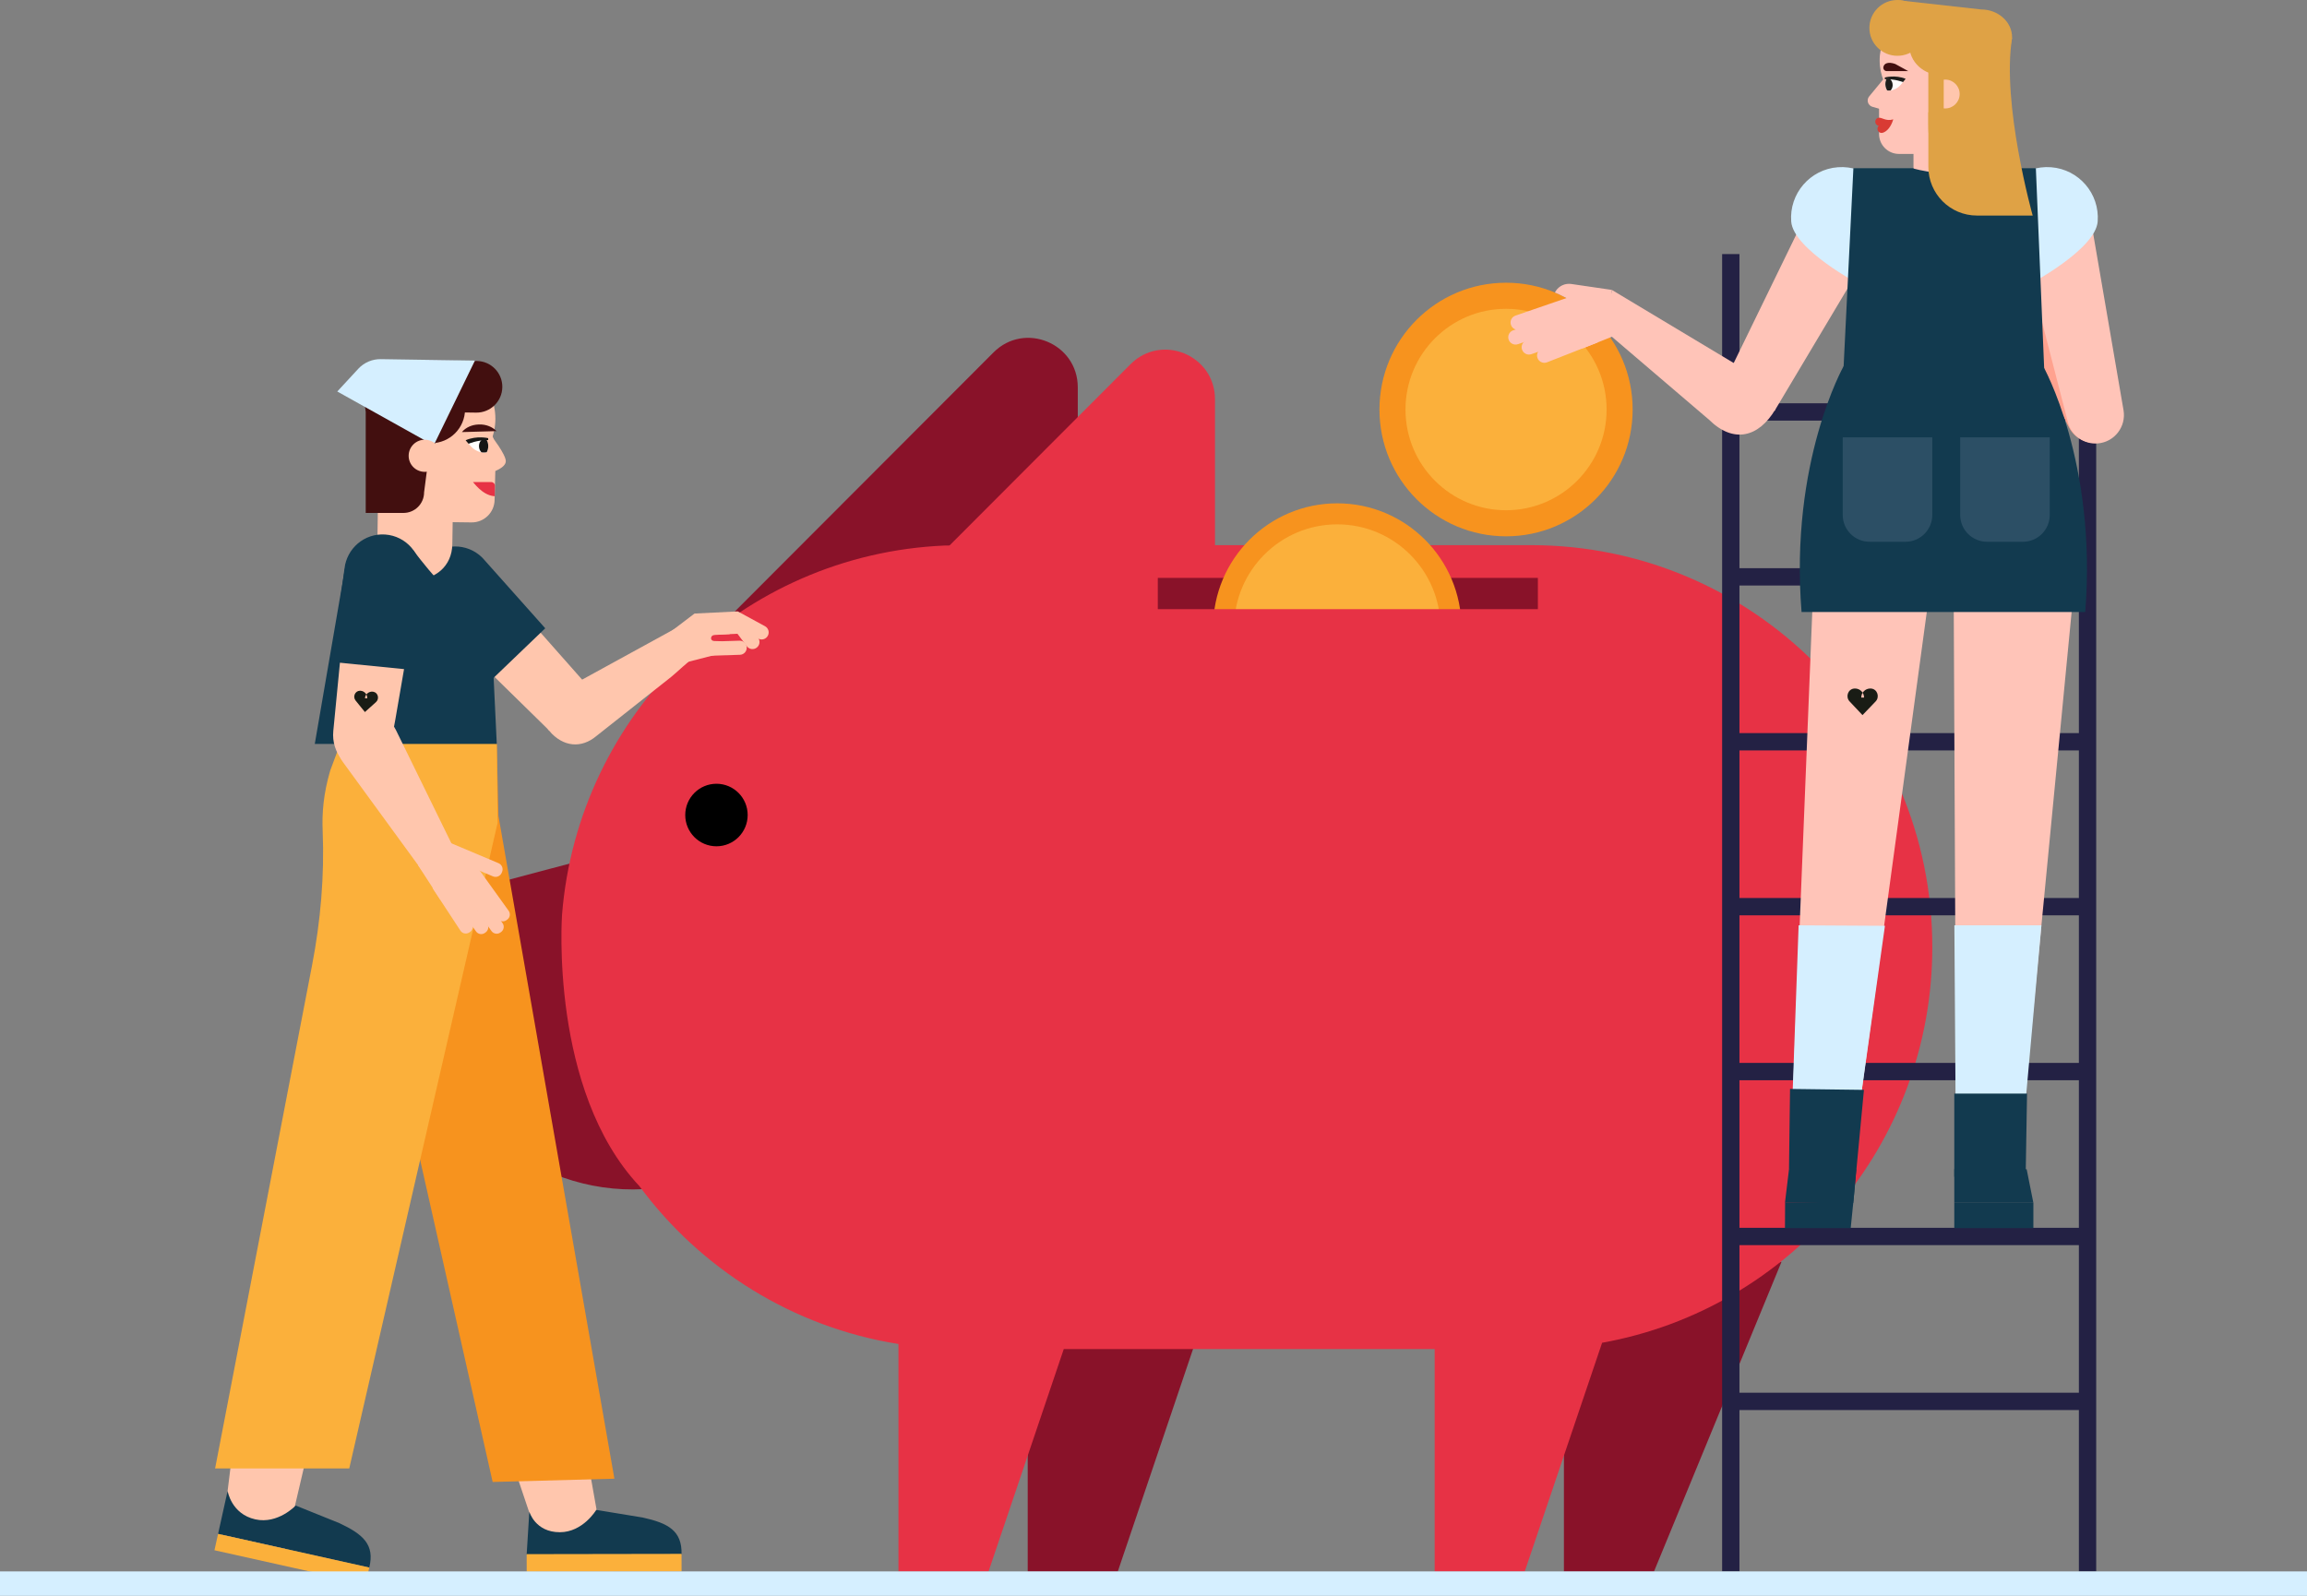 <svg width="1214" height="840" viewBox="0 0 1214 840" fill="none" xmlns="http://www.w3.org/2000/svg">
<rect x="0" y="0" width="1214" height="840" fill="#808080" stroke="none"/>
<g clip-path="url(#clip0_288_4180)">
<path fill-rule="evenodd" clip-rule="evenodd" d="M312.199 451.252L208.792 478.727L225.977 543.638C241.612 602.694 301.987 637.908 360.942 622.439L312.199 451.252Z" fill="#891229"/>
<path fill-rule="evenodd" clip-rule="evenodd" d="M377.018 331.559L522.814 185.5C539.177 169.107 567.156 180.717 567.156 203.9V331.559H377.018Z" fill="#891229"/>
<path fill-rule="evenodd" clip-rule="evenodd" d="M822.975 827.192V682.374L937.468 664.219L870.37 827.192H822.975Z" fill="#891229"/>
<path fill-rule="evenodd" clip-rule="evenodd" d="M540.813 827.191V682.373H637.185L588.209 827.191H540.813Z" fill="#891229"/>
<path fill-rule="evenodd" clip-rule="evenodd" d="M336.452 624.324C368.629 667.845 417.076 698.557 472.791 707.448V827.19H520.187L559.785 710.103H754.952V827.19H802.348L843.067 706.79C941.852 689.09 1016.83 602.58 1016.83 498.526V498.525C1016.83 381.674 922.276 286.947 805.635 286.947H637.997L497.177 287.155C390.447 291.685 304.219 375.556 295.76 481.413C295.76 481.413 289.032 573.811 336.452 624.324Z" fill="#E73245"/>
<path fill-rule="evenodd" clip-rule="evenodd" d="M360.592 429.005C360.592 419.917 367.946 412.549 377.018 412.549C386.09 412.549 393.445 419.917 393.445 429.005C393.445 438.093 386.09 445.461 377.018 445.461C367.946 445.461 360.592 438.093 360.592 429.005Z" fill="black"/>
<path fill-rule="evenodd" clip-rule="evenodd" d="M609.264 322.186H809.262V304.184H609.264V322.186Z" fill="#891229"/>
<path fill-rule="evenodd" clip-rule="evenodd" d="M639.356 288.053V210.174C639.356 186.93 611.304 175.289 594.897 191.725L498.536 288.261" fill="#E73245"/>
<path fill-rule="evenodd" clip-rule="evenodd" d="M308.591 360.296L275.157 322.48L250.008 346.288L289.234 384.745C290.885 386.362 293.587 386.131 294.938 384.258L308.824 365.008C309.857 363.575 309.76 361.619 308.591 360.296Z" fill="#FFC6AD"/>
<path fill-rule="evenodd" clip-rule="evenodd" d="M313.83 387.426L353.194 356.303C355.205 354.756 363.643 346.781 363.832 347.325L361.505 327.482L291.359 365.947C288.004 368.001 286.318 378.042 288.055 381.666C288.201 381.97 288.286 382.298 288.247 382.633L288.22 382.865C288.15 383.465 288.357 384.062 288.78 384.494C289.555 385.283 290.556 386.174 289.115 384.652C287.637 383.089 289.096 384.794 289.115 384.818C296.346 393.215 305.935 394.077 313.83 387.426Z" fill="#FFC6AD"/>
<path fill-rule="evenodd" clip-rule="evenodd" d="M254.085 293.879C253.942 293.729 253.814 293.569 253.665 293.422C245.729 285.618 232.98 285.738 225.188 293.69C217.546 301.492 217.536 313.924 225.036 321.76L225.02 321.776L257.839 358.624L286.92 330.711L254.101 293.863L254.085 293.879Z" fill="#123A4F"/>
<path fill-rule="evenodd" clip-rule="evenodd" d="M317.815 816.646L285.531 817.008L260.626 742.888L304.742 742.842L317.815 816.646Z" fill="#FFC6AD"/>
<path fill-rule="evenodd" clip-rule="evenodd" d="M278.542 795.699C278.542 795.699 281.591 806.54 294.613 806.519C306.821 806.501 313.76 794.766 313.76 794.766L338.221 798.782C351.501 801.746 358.953 805.629 358.646 818.142L279.376 818.268L277.147 818.272L278.542 795.699Z" fill="#123A4F"/>
<path fill-rule="evenodd" clip-rule="evenodd" d="M277.161 827.292L358.659 827.163L358.646 817.92L277.147 818.049L277.161 826.87V827.292Z" fill="#FBB03B"/>
<path fill-rule="evenodd" clip-rule="evenodd" d="M259.246 780.072L201.892 525.294L181.13 396.162L217.989 395.816L261.414 391.574L262.283 429.394L323.312 778.342L259.246 780.072Z" fill="#F7931E"/>
<path fill-rule="evenodd" clip-rule="evenodd" d="M149.931 815.23L116.935 807.882L126.163 732.895L167.029 742.018L149.931 815.23Z" fill="#FFC6AD"/>
<path fill-rule="evenodd" clip-rule="evenodd" d="M119.779 784.766C119.779 784.766 121.653 796.92 134.366 799.751C146.282 802.404 155.614 792.472 155.614 792.472L178.607 801.746C190.919 807.546 197.344 812.967 194.314 825.111L116.934 807.879L114.758 807.395L119.779 784.766Z" fill="#123A4F"/>
<path fill-rule="evenodd" clip-rule="evenodd" d="M112.848 816.007L192.404 833.724L194.315 825.112L114.758 807.396L112.848 816.007Z" fill="#FBB03B"/>
<path fill-rule="evenodd" clip-rule="evenodd" d="M183.781 772.962H113.188L164.213 508.113C168.706 484.788 170.769 461.026 169.792 437.292C169.41 427.991 170.167 417.904 173.765 405.594L183.558 379.379L261.414 391.576L261.849 433.139L183.781 772.962Z" fill="#FBB03B"/>
<path fill-rule="evenodd" clip-rule="evenodd" d="M354.524 350.318L377.542 344.406L365.44 322.969L349.925 334.784L354.524 350.318Z" fill="#FFC6AD"/>
<path fill-rule="evenodd" clip-rule="evenodd" d="M392.958 340.837C392.895 338.787 391.185 337.177 389.138 337.24L368.346 337.888L367.841 345.335L389.364 344.665C391.411 344.602 393.02 342.887 392.958 340.837Z" fill="#FFC6AD"/>
<path fill-rule="evenodd" clip-rule="evenodd" d="M398.19 340.917C399.828 339.685 400.159 337.356 398.931 335.717L389.11 322.607L383.177 327.07L392.998 340.178C394.226 341.819 396.552 342.149 398.19 340.917Z" fill="#FFC6AD"/>
<path fill-rule="evenodd" clip-rule="evenodd" d="M404.048 334.652L404.05 334.648C405.027 332.847 404.362 330.595 402.563 329.616L388.184 321.791L384.641 328.319L399.013 336.142C400.814 337.121 403.07 336.455 404.048 334.652Z" fill="#FFC6AD"/>
<path fill-rule="evenodd" clip-rule="evenodd" d="M365.423 322.957L365.841 330.374L388.539 329.247L388.121 321.83L365.423 322.957Z" fill="#FFC6AD"/>
<path fill-rule="evenodd" clip-rule="evenodd" d="M364.92 327.171L365.24 334.592L388.263 333.583L387.943 326.162L364.92 327.171Z" fill="#FFC6AD"/>
<path fill-rule="evenodd" clip-rule="evenodd" d="M380.319 337.51C380.319 337.51 377.131 337.506 375.717 337.405C373.433 337.239 373.882 334.371 375.809 334.245C377.044 334.165 384.176 333.765 384.176 333.765L368.053 326.367L370.35 341.097L380.319 337.51Z" fill="#FFC6AD"/>
<path fill-rule="evenodd" clip-rule="evenodd" d="M233.575 463.537L248.269 485.948C249.281 487.492 248.853 489.566 247.311 490.581L246.921 490.836C245.38 491.851 243.31 491.421 242.297 489.877L227.604 467.466L233.575 463.537Z" fill="#FFC6AD"/>
<path fill-rule="evenodd" clip-rule="evenodd" d="M235.585 443.064L252.552 456.07L231.715 473.533L220.019 455.497L235.585 443.064Z" fill="#FFC6AD"/>
<path fill-rule="evenodd" clip-rule="evenodd" d="M246.371 460.766L264.444 485.912C265.522 487.412 265.182 489.502 263.685 490.582L263.308 490.854C261.811 491.934 259.724 491.594 258.646 490.094L240.573 464.947L246.371 460.766Z" fill="#FFC6AD"/>
<path fill-rule="evenodd" clip-rule="evenodd" d="M250.298 455.238L267.664 479.402C268.742 480.901 268.402 482.992 266.905 484.071L266.528 484.343C265.031 485.423 262.944 485.083 261.866 483.583L244.5 459.42L250.298 455.238Z" fill="#FFC6AD"/>
<path fill-rule="evenodd" clip-rule="evenodd" d="M235.887 443.203L262.325 454.344C264.116 455.099 264.957 457.165 264.203 458.96L264.013 459.413C263.26 461.206 261.197 462.049 259.407 461.295L232.969 450.152L235.887 443.203Z" fill="#FFC6AD"/>
<path fill-rule="evenodd" clip-rule="evenodd" d="M240.668 464.354L256.306 486.113C257.384 487.612 257.044 489.703 255.548 490.782L255.17 491.055C253.674 492.134 251.587 491.794 250.509 490.295L234.87 468.535L240.668 464.354Z" fill="#FFC6AD"/>
<path fill-rule="evenodd" clip-rule="evenodd" d="M238.019 286.459L238.368 265.171L199.056 253.664L198.295 304.87L218.022 305.123C228.917 305.262 237.87 298.098 238.019 286.459Z" fill="#FFC6AD"/>
<path fill-rule="evenodd" clip-rule="evenodd" d="M194.608 249.979L195.054 237.875C195.226 224.447 206.249 213.7 219.672 213.871L236.878 214.092C250.302 214.263 261.046 225.289 260.874 238.718L260.27 263.106C260.186 269.749 254.733 275.066 248.091 274.981L218.605 274.604C205.18 274.432 194.437 263.407 194.608 249.979Z" fill="#FFC6AD"/>
<path fill-rule="evenodd" clip-rule="evenodd" d="M230.079 189.799C213.188 189.799 199.475 203.517 199.475 220.413C199.475 237.309 213.188 251.025 230.079 251.025C246.97 251.025 260.684 237.309 260.684 220.413C260.684 203.517 246.97 189.799 230.079 189.799Z" fill="#FFC6AD"/>
<path fill-rule="evenodd" clip-rule="evenodd" d="M224.962 245.302L223.167 259.141C223.167 265.132 218.311 269.991 212.32 269.991H192.454V210.973L191.45 210.978L225.965 212.182" fill="#420F0F"/>
<path fill-rule="evenodd" clip-rule="evenodd" d="M266.163 242.785C266.209 239.231 258.729 229.641 258.729 229.641L259.108 248.488C259.108 248.488 266.117 246.34 266.163 242.785Z" fill="#FFC6AD"/>
<path fill-rule="evenodd" clip-rule="evenodd" d="M264.332 203.775C264.427 196.27 258.423 190.106 250.918 190.011L214.357 189.465C200.096 189.283 189.386 202.438 192.453 216.371H192.654L250.571 217.192C258.074 217.288 264.236 211.282 264.332 203.775Z" fill="#420F0F"/>
<path fill-rule="evenodd" clip-rule="evenodd" d="M220.948 258.146C221.149 257.946 224.961 238.877 233.39 223.91L235.703 213.211" fill="#420F0F"/>
<path fill-rule="evenodd" clip-rule="evenodd" d="M226.863 197.564V233.28C236.723 233.28 244.716 225.285 244.716 215.422C244.716 205.56 236.723 197.564 226.863 197.564Z" fill="#420F0F"/>
<path fill-rule="evenodd" clip-rule="evenodd" d="M228.775 233.258L249.924 189.802L200.39 189.043C195.891 188.973 191.574 190.824 188.52 194.129L177.487 206.072L224.115 232.105L228.775 233.258Z" fill="#D5EFFF"/>
<path fill-rule="evenodd" clip-rule="evenodd" d="M231.948 240.021C232.007 235.352 228.273 231.519 223.606 231.46C218.938 231.399 215.107 235.136 215.047 239.804C214.987 244.472 218.722 248.306 223.39 248.365C228.057 248.425 231.889 244.689 231.948 240.021Z" fill="#FFC6AD"/>
<path fill-rule="evenodd" clip-rule="evenodd" d="M255.946 231.559C255.946 231.559 258.048 234.484 256.145 238.059C256.145 238.059 250.404 239.42 246.246 232.948C246.246 232.948 251.8 231.116 255.946 231.559Z" fill="white"/>
<path d="M255.897 231.288C256.259 231.837 257.886 234.624 256.152 238.015C256.152 238.015 255.019 238.303 253.37 238.08C252.625 237.411 252.112 236.318 252.052 235.063C251.961 233.136 252.969 231.488 254.371 231.141C254.459 231.139 254.545 231.139 254.632 231.139C254.952 231.139 255.27 231.148 255.58 231.17C255.688 231.202 255.794 231.241 255.897 231.288Z" fill="#161615"/>
<path fill-rule="evenodd" clip-rule="evenodd" d="M256.917 231.626L256.887 230.635C256.887 230.635 250.89 229.162 245.02 231.743L246.591 233.588C246.591 233.588 250.905 231.62 256.917 231.626Z" fill="#161615"/>
<path fill-rule="evenodd" clip-rule="evenodd" d="M252.169 223.427L251.831 223.436C248.316 223.537 245.066 225.018 243.053 227.439L261.282 226.924C259.054 224.622 255.684 223.327 252.169 223.427Z" fill="#420F0F"/>
<path fill-rule="evenodd" clip-rule="evenodd" d="M260.442 255.717C260.446 254.627 259.564 253.741 258.475 253.741H248.862C248.912 253.453 253.556 260.604 259.977 261.16C260.108 261.171 260.314 261.173 260.324 261.185C260.326 261.188 260.442 255.717 260.442 255.717Z" fill="#E73245"/>
<path fill-rule="evenodd" clip-rule="evenodd" d="M249.361 320.833C255.629 320.869 238.003 288.465 238.003 288.465C244.469 297.799 257.321 323.748 258.733 335.021L261.414 391.575H165.647L181.649 298.597C183.519 284.28 203.402 287.072 217.557 289.796C217.557 289.796 240.792 320.783 249.361 320.833Z" fill="#123A4F"/>
<path fill-rule="evenodd" clip-rule="evenodd" d="M208.056 378.638L219.018 315.077L183.475 301.559L175.388 384.796C174.275 396.251 182.604 406.456 194.032 407.638L202.527 408.517L208.056 378.638Z" fill="#FFC6AD"/>
<path fill-rule="evenodd" clip-rule="evenodd" d="M208.353 384.278L238.711 446.293L222.578 458.894L180.467 401.156C174.66 393.195 177.139 381.936 185.751 377.159C193.931 372.622 204.236 375.868 208.353 384.278Z" fill="#FFC6AD"/>
<path fill-rule="evenodd" clip-rule="evenodd" d="M192.055 367.526C192.208 365.464 194.002 363.916 196.061 364.069C196.193 364.078 196.324 364.095 196.452 364.119C198.976 364.574 199.765 367.855 197.854 369.569L192.028 374.795L187.128 368.752C185.521 366.768 186.791 363.687 189.34 363.593C189.48 363.587 189.62 363.589 189.761 363.6C191.821 363.753 193.366 365.55 193.213 367.613" fill="#191C15"/>
<path fill-rule="evenodd" clip-rule="evenodd" d="M221.31 303.467C221.331 303.261 221.369 303.06 221.384 302.851C222.141 291.736 213.758 282.111 202.663 281.352C191.776 280.609 182.343 288.687 181.276 299.491L181.254 299.489L174.654 348.428L214.732 352.409L221.332 303.47L221.31 303.467Z" fill="#123A4F"/>
<path fill-rule="evenodd" clip-rule="evenodd" d="M638.362 330.397C638.362 366.549 667.617 395.856 703.703 395.856C739.791 395.856 769.045 366.549 769.045 330.397C769.045 294.244 739.791 264.938 703.703 264.938C667.617 264.938 638.362 294.244 638.362 330.397Z" fill="#F7931E"/>
<path fill-rule="evenodd" clip-rule="evenodd" d="M649.412 330.395C649.412 360.434 673.719 384.785 703.703 384.785C733.688 384.785 757.995 360.434 757.995 330.395C757.995 300.357 733.688 276.006 703.703 276.006C673.719 276.006 649.412 300.357 649.412 330.395Z" fill="#FBB03B"/>
<path fill-rule="evenodd" clip-rule="evenodd" d="M725.902 215.56C725.902 252.419 755.729 282.3 792.523 282.3C829.316 282.3 859.142 252.419 859.142 215.56C859.142 178.701 829.316 148.82 792.523 148.82C755.729 148.82 725.902 178.701 725.902 215.56Z" fill="#F7931E"/>
<path fill-rule="evenodd" clip-rule="evenodd" d="M739.605 215.562C739.605 244.839 763.297 268.572 792.522 268.572C821.746 268.572 845.438 244.839 845.438 215.562C845.438 186.284 821.746 162.551 792.522 162.551C763.297 162.551 739.605 186.284 739.605 215.562Z" fill="#FBB03B"/>
<path fill-rule="evenodd" clip-rule="evenodd" d="M608.313 446.755H820.577V320.641H608.313V446.755Z" fill="#E73245"/>
<path fill-rule="evenodd" clip-rule="evenodd" d="M915.338 133.74V827.163H906.229V133.74H915.338Z" fill="#232144"/>
<path fill-rule="evenodd" clip-rule="evenodd" d="M1103.07 133.74V827.163H1093.96V133.74H1103.07Z" fill="#232144"/>
<path fill-rule="evenodd" clip-rule="evenodd" d="M1096.71 221.394H908.979V212.275H1096.71V221.394Z" fill="#232144"/>
<path fill-rule="evenodd" clip-rule="evenodd" d="M1096.71 308.196H908.979V299.078H1096.71V308.196Z" fill="#232144"/>
<path fill-rule="evenodd" clip-rule="evenodd" d="M1096.71 394.999H908.979V385.881H1096.71V394.999Z" fill="#232144"/>
<path fill-rule="evenodd" clip-rule="evenodd" d="M1096.71 481.802H908.979V472.684H1096.71V481.802Z" fill="#232144"/>
<path fill-rule="evenodd" clip-rule="evenodd" d="M1096.71 568.603H908.979V559.484H1096.71V568.603Z" fill="#232144"/>
<path fill-rule="evenodd" clip-rule="evenodd" d="M1096.71 655.405H908.979V646.287H1096.71V655.405Z" fill="#232144"/>
<path fill-rule="evenodd" clip-rule="evenodd" d="M1096.71 742.208H908.979V733.09H1096.71V742.208Z" fill="#232144"/>
<path fill-rule="evenodd" clip-rule="evenodd" d="M0 840H1214V827.145H0V840Z" fill="#D5EFFF"/>
<path fill-rule="evenodd" clip-rule="evenodd" d="M929.782 201.554L848.175 152.594L845.352 174.814L899.352 220.947C912.196 233.595 925.493 230.269 934.276 215.413L929.782 201.554Z" fill="#FFC4B8"/>
<path fill-rule="evenodd" clip-rule="evenodd" d="M1049.78 149.682L1088.77 224.988C1092.13 231.478 1099.67 234.598 1106.62 232.377C1115 229.702 1119.28 220.413 1115.89 212.288L1072.66 108.682L1049.78 149.682Z" fill="#FFA28F"/>
<path fill-rule="evenodd" clip-rule="evenodd" d="M975.812 145.843L933.788 216.325L905.713 204.663L955.856 101.67L975.812 145.843Z" fill="#FFC4B8"/>
<path fill-rule="evenodd" clip-rule="evenodd" d="M1066.98 140.071L1088.18 222.205C1090 229.282 1096.66 234.012 1103.93 233.406C1112.69 232.674 1118.94 224.581 1117.45 215.902L1098.43 105.234L1066.98 140.071Z" fill="#FFC4B8"/>
<path fill-rule="evenodd" clip-rule="evenodd" d="M942.578 116.617C941.474 101.935 952.46 89.134 967.116 88.028C981.773 86.921 994.55 97.927 995.655 112.609C996.758 127.293 978.863 149.925 978.863 149.925C978.863 149.925 943.683 131.3 942.578 116.617Z" fill="#D5EFFF"/>
<path fill-rule="evenodd" clip-rule="evenodd" d="M1103.85 116.617C1104.96 101.935 1093.97 89.134 1079.31 88.028C1064.66 86.921 1051.88 97.927 1050.78 112.609C1049.67 127.293 1067.57 149.925 1067.57 149.925C1067.57 149.925 1102.75 131.3 1103.85 116.617Z" fill="#D5EFFF"/>
<path fill-rule="evenodd" clip-rule="evenodd" d="M1075.94 199.843L1071.32 88.553H975.3L969.815 199.843H1075.94Z" fill="#123A4F"/>
<path fill-rule="evenodd" clip-rule="evenodd" d="M1029.48 609.588L1027.67 226.264H1039.43C1072.72 226.264 1097.13 239.708 1094.47 277.209L1062.44 609.588H1029.48Z" fill="#FFC4B8"/>
<path fill-rule="evenodd" clip-rule="evenodd" d="M1029.05 576.977L1066.19 576.67L1074.25 487.043H1028.44L1029.05 576.977Z" fill="#D5EFFF"/>
<path fill-rule="evenodd" clip-rule="evenodd" d="M1028.39 646.423H1070.01V633.141H1028.39V646.423Z" fill="#123A4F"/>
<path fill-rule="evenodd" clip-rule="evenodd" d="M1070.01 633.14H1028.39V615.463H1066.48L1070.01 633.14Z" fill="#123A4F"/>
<path fill-rule="evenodd" clip-rule="evenodd" d="M974.34 613.395L1026.68 228.275L1014.81 227.987C981.225 227.17 953.704 239.38 955.495 276.538L941.956 613.092L974.34 613.395Z" fill="#FFC4B8"/>
<path fill-rule="evenodd" clip-rule="evenodd" d="M979.573 575.027L943.302 575.631L946.482 487.059L991.9 487.319L979.573 575.027Z" fill="#D5EFFF"/>
<path fill-rule="evenodd" clip-rule="evenodd" d="M939.289 646.448L973.887 646.425L975.306 632.367L939.372 633.142L939.289 646.448Z" fill="#123A4F"/>
<path fill-rule="evenodd" clip-rule="evenodd" d="M939.289 633.14H975.267L976.824 615.463H941.415L939.289 633.14Z" fill="#123A4F"/>
<path fill-rule="evenodd" clip-rule="evenodd" d="M948.022 322.162C941.681 242.951 970.238 192.613 970.238 192.613H1017.15H1075.08C1075.08 192.613 1103.64 242.951 1097.3 322.162H948.022Z" fill="#123A4F"/>
<path fill-rule="evenodd" clip-rule="evenodd" d="M1028.39 619.398H1065.95L1066.68 575.631H1028.39V619.398Z" fill="#123A4F"/>
<path fill-rule="evenodd" clip-rule="evenodd" d="M941.415 615.464L975.306 632.367L980.851 573.674L941.957 573.176L941.415 615.464Z" fill="#123A4F"/>
<path fill-rule="evenodd" clip-rule="evenodd" d="M837.933 173.047L811.278 183.518C809.296 184.296 808.319 186.537 809.096 188.522C809.874 190.507 812.11 191.486 814.092 190.707L840.748 180.237L837.933 173.047Z" fill="#FFC4B8"/>
<path fill-rule="evenodd" clip-rule="evenodd" d="M848.13 154.229L825.092 155.087L832.577 183.483L854.104 174.902L848.13 154.229Z" fill="#FFC4B8"/>
<path fill-rule="evenodd" clip-rule="evenodd" d="M827.613 163.084L796.281 173.865C794.269 174.557 793.197 176.75 793.887 178.765L793.888 178.769C794.58 180.786 796.777 181.86 798.792 181.166L830.117 170.388L827.613 163.084Z" fill="#FFC4B8"/>
<path fill-rule="evenodd" clip-rule="evenodd" d="M827.596 155.76L797.498 166.115C795.485 166.808 794.413 169.001 795.104 171.016L795.105 171.02C795.797 173.037 797.993 174.11 800.009 173.417L830.099 163.064L827.596 155.76Z" fill="#FFC4B8"/>
<path fill-rule="evenodd" clip-rule="evenodd" d="M848.181 152.596L826.844 149.478C823.672 149.015 820.516 150.418 818.731 153.086L818.23 153.968L820.676 155.054L824.503 156.987L847.009 160.646L848.181 152.596Z" fill="#FFC4B8"/>
<path fill-rule="evenodd" clip-rule="evenodd" d="M830.404 169.805L803.324 179.122C801.311 179.815 800.239 182.008 800.931 184.022L800.932 184.027C801.624 186.044 803.82 187.118 805.835 186.424L832.908 177.109L830.404 169.805Z" fill="#FFC4B8"/>
<path fill-rule="evenodd" clip-rule="evenodd" d="M979.436 367.182C979.436 364.549 981.567 362.414 984.196 362.414C984.365 362.414 984.532 362.422 984.696 362.44C987.945 362.78 989.255 366.87 986.99 369.228L980.086 376.414L973.297 369.203C971.069 366.836 972.392 362.805 975.619 362.443C975.795 362.423 975.974 362.414 976.155 362.414C978.783 362.414 980.914 364.549 980.914 367.182" fill="#191C15"/>
<path fill-rule="evenodd" clip-rule="evenodd" d="M1002.69 285.172H983.813C976.009 285.172 969.684 278.845 969.684 271.04V230.213H1016.82V271.04C1016.82 278.845 1010.49 285.172 1002.69 285.172Z" fill="#2C4F65"/>
<path fill-rule="evenodd" clip-rule="evenodd" d="M1064.5 285.172H1045.63C1037.82 285.172 1031.5 278.845 1031.5 271.04V230.213H1078.63V271.04C1078.63 278.845 1072.31 285.172 1064.5 285.172Z" fill="#2C4F65"/>
<path fill-rule="evenodd" clip-rule="evenodd" d="M1020.08 107.406H1033.42C1040.68 107.406 1046.56 101.521 1046.56 94.26V65.281H1006.93V94.26C1006.93 101.521 1012.82 107.406 1020.08 107.406Z" fill="#FFC4B8"/>
<path fill-rule="evenodd" clip-rule="evenodd" d="M1046.48 47.875H988.809V70.546C988.809 76.331 993.496 81.021 999.279 81.021H1046.48V47.875Z" fill="#FFC4B8"/>
<path fill-rule="evenodd" clip-rule="evenodd" d="M994.397 58.848L994.572 37.461C994.572 37.461 987.823 45.632 983.603 50.74C982.869 51.629 982.632 52.827 982.971 53.928C983.31 55.029 984.181 55.884 985.287 56.206C989.344 57.383 994.397 58.848 994.397 58.848Z" fill="#FFC4B8"/>
<path fill-rule="evenodd" clip-rule="evenodd" d="M1017.5 3.398C1033.16 3.398 1045.88 16.117 1045.88 31.783C1045.88 47.448 1033.16 60.167 1017.5 60.167C1001.84 60.167 989.126 47.448 989.126 31.783C989.126 16.117 1001.84 3.398 1017.5 3.398Z" fill="#FFC4B8"/>
<path fill-rule="evenodd" clip-rule="evenodd" d="M1032.97 49.533C1032.97 53.791 1029.52 57.243 1025.26 57.243C1025.21 57.243 1025.21 41.824 1025.26 41.824C1029.52 41.824 1032.97 45.276 1032.97 49.533Z" fill="#BF7461"/>
<path fill-rule="evenodd" clip-rule="evenodd" d="M991.07 35.42C991.008 35.928 991.166 36.44 991.504 36.823C991.844 37.207 992.332 37.426 992.843 37.426H1004.17L997.317 33.666C993.853 32.444 991.352 33.146 991.07 35.42Z" fill="#420F0F"/>
<path fill-rule="evenodd" clip-rule="evenodd" d="M992.73 41.612C992.73 41.612 991.174 44.336 993.029 47.575C993.029 47.575 998.059 48.698 1001.71 42.616C1001.71 42.616 996.538 41.086 992.73 41.612Z" fill="white"/>
<path d="M994.363 41.502C993.804 41.506 993.254 41.54 992.73 41.612C992.73 41.612 991.174 44.337 993.029 47.574C993.029 47.574 993.756 47.736 994.858 47.603C995.53 46.957 995.967 45.916 995.967 44.742C995.967 43.3 995.308 42.058 994.363 41.502Z" fill="#1D1D1B"/>
<path fill-rule="evenodd" clip-rule="evenodd" d="M988.649 66.219C987.858 66.093 987.168 65.53 986.918 64.713C986.57 63.57 987.195 62.286 988.357 62.012C990.298 61.554 992.255 64.05 996.282 62.822C995.077 66.857 992.952 69.204 990.753 69.875C989.611 70.222 988.401 69.577 988.052 68.436C987.804 67.618 988.063 66.765 988.649 66.219Z" fill="#D93B34"/>
<path fill-rule="evenodd" clip-rule="evenodd" d="M991.836 41.701V40.788C991.836 40.788 997.32 39.26 1002.8 41.471L1001.41 43.215C1001.41 43.215 997.375 41.525 991.836 41.701Z" fill="#1D1D1B"/>
<path fill-rule="evenodd" clip-rule="evenodd" d="M998.823 0.113L1042.58 4.985C1051.54 4.985 1058.8 11.59 1058.8 19.591L1049.86 72.062L1022.12 39.66C1012.21 39.66 1004.7 32.57 1004.7 23.722L998.823 0.113Z" fill="#DFA245"/>
<path fill-rule="evenodd" clip-rule="evenodd" d="M1050.8 65.029L1054.77 21.424L1054.85 19.674C1054.85 5.855 1042 8.128 1029.92 8.128H1014.75V67.411C1014.75 79.906 1023.61 90.034 1034.52 90.034" fill="#DFA245"/>
<path fill-rule="evenodd" clip-rule="evenodd" d="M998.461 0C990.321 0 983.723 6.576 983.723 14.688C983.723 22.799 990.321 29.375 998.461 29.375C1006.6 29.375 1013.2 22.799 1013.2 14.688C1013.2 6.576 1006.6 0 998.461 0Z" fill="#DFA245"/>
<path fill-rule="evenodd" clip-rule="evenodd" d="M1006.8 88.654C1006.8 88.654 1027.36 94.882 1046.96 88.654L1058.91 109.252L1010.62 118.832L997.232 98.235L1006.8 88.654Z" fill="#123A4F"/>
<path fill-rule="evenodd" clip-rule="evenodd" d="M1014.75 59.148V87.841C1014.75 101.99 1026.2 113.458 1040.33 113.458H1069.65C1069.65 113.458 1053.09 54.341 1058.85 19.736L1014.75 59.148Z" fill="#DFA245"/>
<path fill-rule="evenodd" clip-rule="evenodd" d="M1031.22 49.586C1031.28 45.395 1027.92 41.954 1023.73 41.901C1019.54 41.847 1016.1 45.201 1016.05 49.392C1016 53.583 1019.35 57.024 1023.54 57.077C1027.73 57.132 1031.17 53.777 1031.22 49.586Z" fill="#FFC6AD"/>
<path fill-rule="evenodd" clip-rule="evenodd" d="M1014.87 65.663H1022.84V37.065H1014.87V65.663Z" fill="#DFA245"/>
</g>
<defs>
<clipPath id="clip0_288_4180">
<rect width="1214" height="840" fill="white"/>
</clipPath>
</defs>
</svg>
